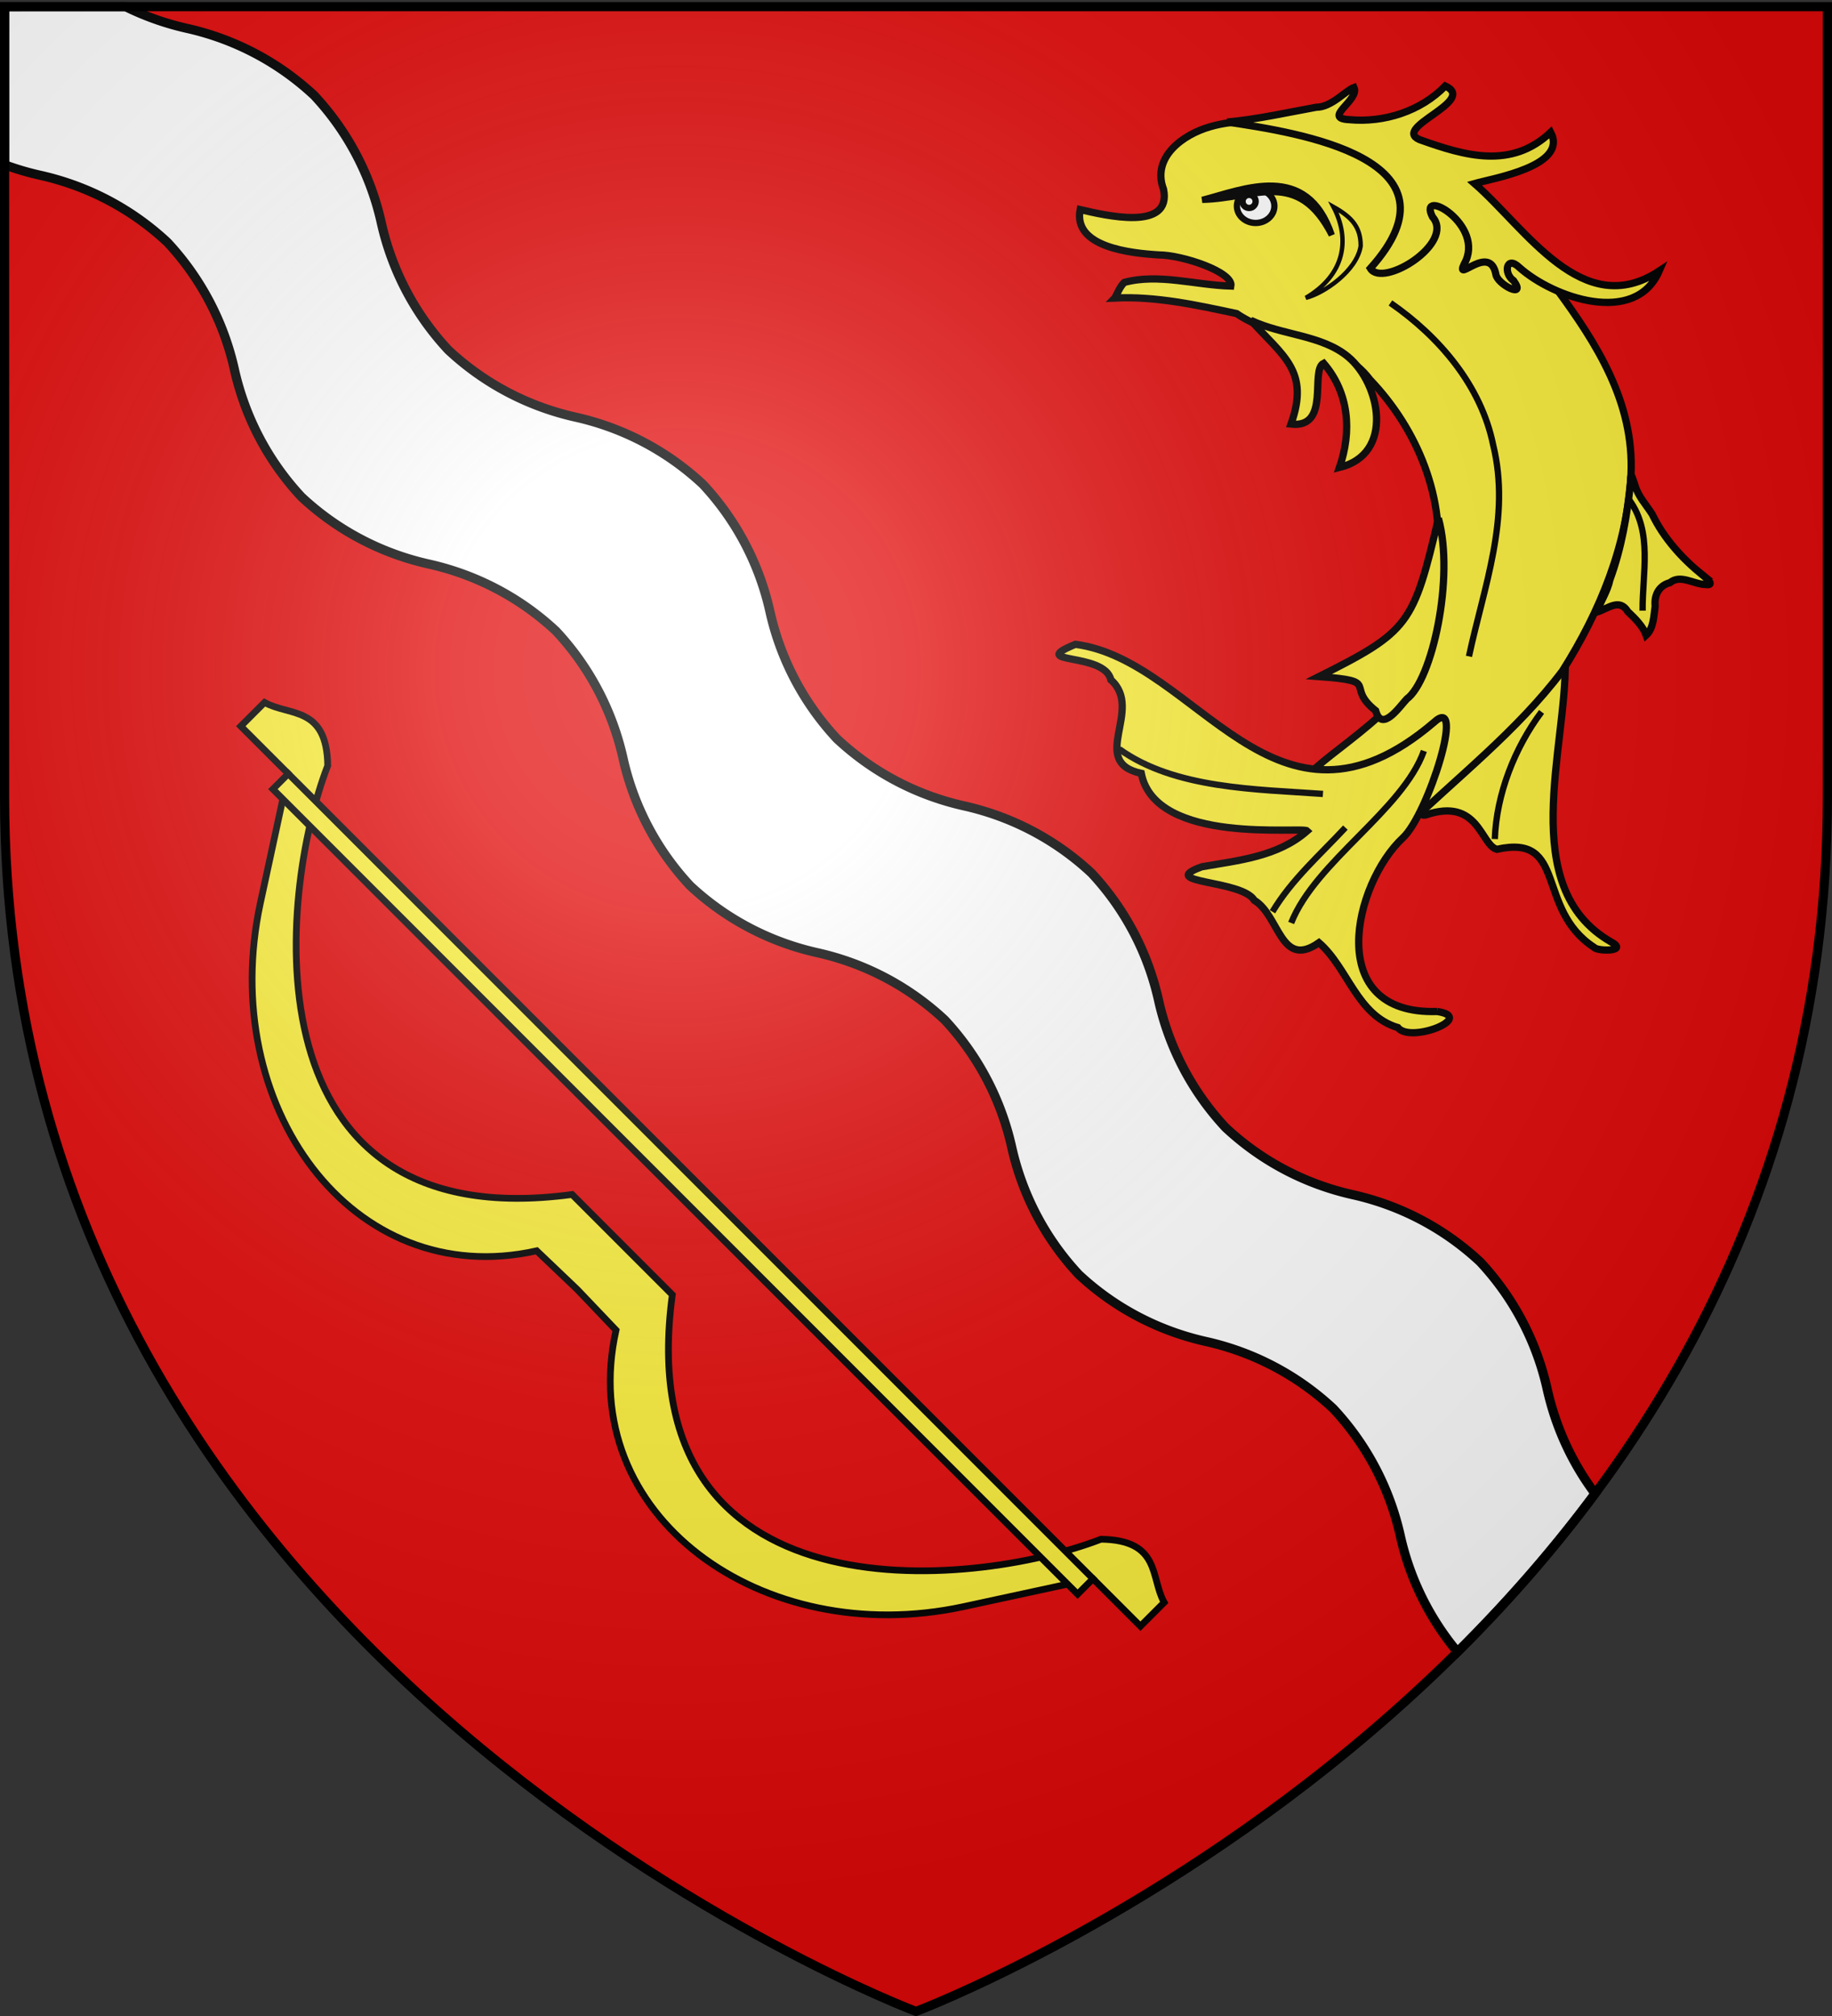<svg xmlns="http://www.w3.org/2000/svg" xmlns:xlink="http://www.w3.org/1999/xlink" width="600" height="660" version="1.0"><rect width="100%" height="100%" fill="#333333" stroke="none"/><desc>Flag of Canton of Valais (Wallis)</desc><defs><radialGradient xlink:href="#a" id="b" cx="221.445" cy="226.331" r="300" fx="221.445" fy="226.331" gradientTransform="matrix(1.353 0 0 1.349 -77.63 -85.747)" gradientUnits="userSpaceOnUse"/><linearGradient id="a"><stop offset="0" style="stop-color:white;stop-opacity:.314"/><stop offset=".19" style="stop-color:white;stop-opacity:.251"/><stop offset=".6" style="stop-color:#6b6b6b;stop-opacity:.125"/><stop offset="1" style="stop-color:black;stop-opacity:.125"/></linearGradient></defs><g style="display:inline"><path d="M300 658.5s298.5-112.32 298.5-397.772V2.176H1.5v258.552C1.5 546.18 300 658.5 300 658.5" style="fill:#e20909;fill-opacity:1;fill-rule:evenodd;stroke:none;stroke-width:1px;stroke-linecap:butt;stroke-linejoin:miter;stroke-opacity:1;display:inline"/><path d="M1.5 2.188v51.75a90 90 0 0 0 11.656 3.437c15.18 3.39 29.62 10.697 41.657 21.938C66.053 91.349 73.39 105.82 76.78 121s10.728 29.65 21.969 41.688c12.037 11.24 26.508 18.578 41.688 21.968s29.62 10.697 41.656 21.938c11.24 12.036 18.578 26.507 21.969 41.687 3.39 15.18 10.727 29.651 21.968 41.688 12.037 11.24 26.508 18.547 41.688 21.937s29.62 10.728 41.656 21.969c11.24 12.037 18.578 26.508 21.969 41.688 3.39 15.18 10.728 29.65 21.969 41.687 12.036 11.24 26.507 18.547 41.687 21.938s29.62 10.727 41.656 21.968c11.241 12.037 18.579 26.508 21.969 41.688a89.5 89.5 0 0 0 18.719 37.969c15.696-15.578 30.955-32.845 45.062-51.844-7.757-10.36-12.972-22.06-15.687-34.219-3.39-15.18-10.728-29.62-21.969-41.656-12.037-11.241-26.508-18.579-41.687-21.969-15.18-3.39-29.62-10.728-41.657-21.969-11.24-12.036-18.578-26.507-21.969-41.687-3.39-15.18-10.727-29.62-21.968-41.656-12.037-11.241-26.508-18.579-41.688-21.97s-29.62-10.727-41.656-21.968c-11.24-12.037-18.578-26.508-21.969-41.687-3.39-15.18-10.728-29.62-21.969-41.657-12.036-11.24-26.507-18.578-41.687-21.969-15.18-3.39-29.62-10.727-41.656-21.968-11.241-12.037-18.579-26.508-21.969-41.688s-10.728-29.62-21.969-41.656C90.87 20.01 76.4 12.672 61.22 9.281a89.9 89.9 0 0 1-20.094-7.094z" style="opacity:1;fill:#fff;fill-opacity:1;stroke:#000;stroke-width:3;stroke-miterlimit:4;stroke-dasharray:none;stroke-opacity:1"/></g><g style="display:inline"><path d="M756.757 211.93c9.216 5.16 23.207 1.214 23.511 23.512-18.717 48.459-30.602 175.926 90.952 159.54l18.65 18.65 18.65 18.65c-16.386 121.554 111.081 109.67 159.54 90.952 22.298.305 18.352 14.295 23.512 23.511l-8.839 8.84-17.678-17.678-48.26 10.43c-74.942 16.1-144.616-33.902-129.223-102.885l-14.408-15.114-15.114-14.407c-68.983 15.392-118.986-54.281-102.884-129.224l10.43-48.26-17.678-17.678z" style="fill:#fcef3c;fill-opacity:1;stroke:#000;stroke-width:2.5;stroke-miterlimit:4;stroke-dasharray:none;stroke-opacity:1" transform="matrix(.88 0 0 .88 -579.305 43.47)"/><path d="M-372.75 709.965h8.107v423.543h-8.107z" style="fill:#fcef3c;fill-opacity:1;stroke:#000;stroke-width:2.5;stroke-miterlimit:4;stroke-dasharray:none;stroke-opacity:1" transform="scale(-.88 .88)rotate(45 269.523 819.338)"/><g style="display:inline"><path d="M137.393-58.69c-32.506-18.88-15.03-66.954-15.603-96.853-4.364 6.859-9.876 12.856-15.756 18.428-1.76 3.127-42.156 36.351-32.344 34.787 18.325-6.23 18.906 10.431 24.55 11.84 24.381-5.422 13.177 20.518 33.473 33.771 1.073 1.465 12.384 1.54 5.68-1.974z" style="fill:#fcef3c;fill-opacity:1;stroke:#000;stroke-width:2.5;stroke-miterlimit:4;stroke-dasharray:none" transform="matrix(.95 0 0 .95 396.933 364.012)"/><path d="M-33.499-280.467c14.196-.674 28.187 2.415 41.981 5.356 14.29 9.792 34.932 8.055 46.037 22.828 16.338 17.08 26.36 41.207 22.873 65.026-1.525 12.542-5.055 24.785-8.868 36.752-4.025 14.18-41.163 34.445-34.058 35.687 30.184-2.825 59.787-30.34 31.102 13.507-2.924 5.092-7.15 12.222-.255 4.54 18.728-18.121 39.733-34.32 55.51-55.2 12.917-20.424 22.43-43.444 23.64-67.807 1.088-24.658-11.687-44.833-25.647-63.789-22.915-25.729-82.653-66.715-119.4-55.94-9.34 2.635-20.301 10.5-16.115 21.564 2.944 14.564-19.92 9.02-28.743 7.001-2.561 13.003 17.533 15.025 27.043 15.618 8.135.006 25.845 5.902 24.922 10.741-12.133-.32-25.054-4.448-36.756-1.258-1.521 1.491-2.246 3.553-3.266 5.374z" style="fill:#fcef3c;fill-opacity:1;stroke:#000;stroke-width:2.5;stroke-miterlimit:4;stroke-dasharray:none" transform="matrix(.95 0 0 .95 396.933 364.012)"/><path d="M77.605-34.6c-39.362 1.295-28.762-44.09-11.726-59.907 8.584-7.97 21.845-50.052 10.655-39.743C21.581-87.32-4.96-155.73-47.09-161.13c-17.169 7.076 10.022 2.494 12.238 12.236 11.54 10.25-7.988 28.266 10.48 32.234 4.891 24.941 55.636 18.224 57.204 19.832C22.692-87.9 9.164-86.704-3.514-84.466c-15.914 5.808 13.734 4.373 18.108 11.55 8.726 5.225 9.042 23.885 22.29 14.61 10.05 8.738 13.045 25.017 27.19 29.248 4.361 5.579 27.127-3.552 13.53-5.542zM169.262-184.896c-7.172-5.772-13.496-12.758-17.516-21.104-2.091-3.28-4.852-6.15-5.929-10.006-.714-1.828-1.479-5.328-1.475-1.47-1.139 11.572-3.113 23.136-7.143 34.081-.82 3.957-3.303 7.684-4.58 11.186 3.815-1.117 7.837-4.967 10.73-.217 2.564 2.39 5.308 5.191 6.347 8.156 2.577-2.348 2.602-6.654 3.098-9.994-.4-3.763 1.261-7.115 5.089-8.11 3.667-2.988 8.165.561 12.251.63 3.728.509.002-2.4-.872-3.152z" style="fill:#fcef3c;fill-opacity:1;stroke:#000;stroke-width:2.5;stroke-miterlimit:4;stroke-dasharray:none" transform="matrix(.95 0 0 .95 396.933 364.012)"/><path d="M56.44-138.257c2.086 7.618 8.07-1.19 10.7-4.014 8.768-6.408 16.546-41.978 10.925-62.255-8.628 36.633-10.068 38.921-41.178 54.514 21.888 1.608 8.63 3.033 19.552 11.755zM46.891-260.24c-9.103-7.536-22.659-7.367-33.519-12.554 11.206 12.451 20.411 17.474 13.867 35.777 13.798 1.537 6.48-18.596 11.258-20.969 8.854 10.31 9.741 23.5 5.453 35.916 19.094-4.654 13.996-29.019 2.941-38.17zM5.254-341.117c10.34-.926 20.5-3.246 30.697-5.095 5.256.037 10.208-5.805 13.013-6.805 2.027 4.401-11.212 10.64-1.605 11.09 11.986 1.114 24.607-2.906 33.071-11.613 11.261 5.202-18.61 14.306-8.867 18.483 15.775 5.65 31.667 10.266 45.213-2.538 6.108 11.604-19.769 15.85-26.258 17.684 17.84 15.537 37.255 47.58 63.668 30.122-8.296 19.101-36.558 9.234-48.219-1.21-4.485-4.333-5.645 2.022-1.951 4.594 4.582 6.419-5.583 1.318-6.137-2.187-2.051-10.913-14.218 3.337-10.943-3.576 7.722-13.454-16.282-27.001-10.92-16.274 7.949 9.048-17.158 24.67-21.415 17.76 34.007-37.858-24.923-46.782-49.347-50.435z" style="fill:#fcef3c;fill-opacity:1;stroke:#000;stroke-width:2.5;stroke-miterlimit:4;stroke-dasharray:none" transform="matrix(.95 0 0 .95 396.933 364.012)"/><path d="M61.528-278.774c16.812 11.603 31.246 28.485 35.409 48.927 6.178 25.148-3.179 48.75-8.338 72.877M143.95-210.749c8.022 11.034 4.4 25.22 4.51 38.023M-31.984-125.04c19.077 13.753 47.289 13.828 70.244 15.467M20.862-68.975C27.47-80.05 37.307-88.612 45.995-97.973M27.304-65.105c8.418-21.243 38.424-38.773 45.757-59.288M97.51-94.026c.554-15.405 6.82-31.432 16.112-43.821" style="fill:none;stroke:#000;stroke-width:2.17" transform="matrix(.95 0 0 .95 396.933 364.012)"/><path d="M41.878-311.884c5.813 11.103 4.037 23.343-9.517 31.356 6.114-1.522 17.545-9.193 18.905-17.86.041-6.688-3.254-10.052-9.388-13.496z" style="fill:#fcef3c;fill-opacity:1;fill-rule:evenodd;stroke:#000;stroke-width:1.516;stroke-linecap:butt;stroke-linejoin:miter;stroke-miterlimit:4;stroke-dasharray:none;stroke-opacity:1" transform="matrix(.95 0 0 .95 396.933 364.012)"/><g transform="matrix(1.19 0 0 1.19 44.224 -204.681)"><ellipse cx="471.716" cy="478.45" rx="2.97" ry="2.672" style="fill:#fff;fill-opacity:1;stroke:#000" transform="matrix(1.736 0 0 1.736 -510.482 -601.884)"/><circle cx="470.677" cy="477.708" r="1.039" style="fill:#fff;fill-opacity:1;stroke:#000" transform="matrix(1.736 0 0 1.736 -510.482 -601.884)"/><path d="M293.716 226.987c11.406-2.941 28.796-10.682 35.65 9.687-9.381-18.326-20.979-9.995-35.65-9.687z" style="fill:#000;fill-opacity:1;stroke:#000;stroke-width:1.736"/></g></g></g><g style="display:inline"><path d="M300 658.5s298.5-112.32 298.5-397.772V2.176H1.5v258.552C1.5 546.18 300 658.5 300 658.5" style="opacity:1;fill:url(#b);fill-opacity:1;fill-rule:evenodd;stroke:none;stroke-width:1px;stroke-linecap:butt;stroke-linejoin:miter;stroke-opacity:1"/></g><g style="display:inline"><path d="M300 658.5S1.5 546.18 1.5 260.728V2.176h597v258.552C598.5 546.18 300 658.5 300 658.5z" style="opacity:1;fill:none;fill-opacity:1;fill-rule:evenodd;stroke:#000;stroke-width:3;stroke-linecap:butt;stroke-linejoin:miter;stroke-miterlimit:4;stroke-dasharray:none;stroke-opacity:1"/></g></svg>